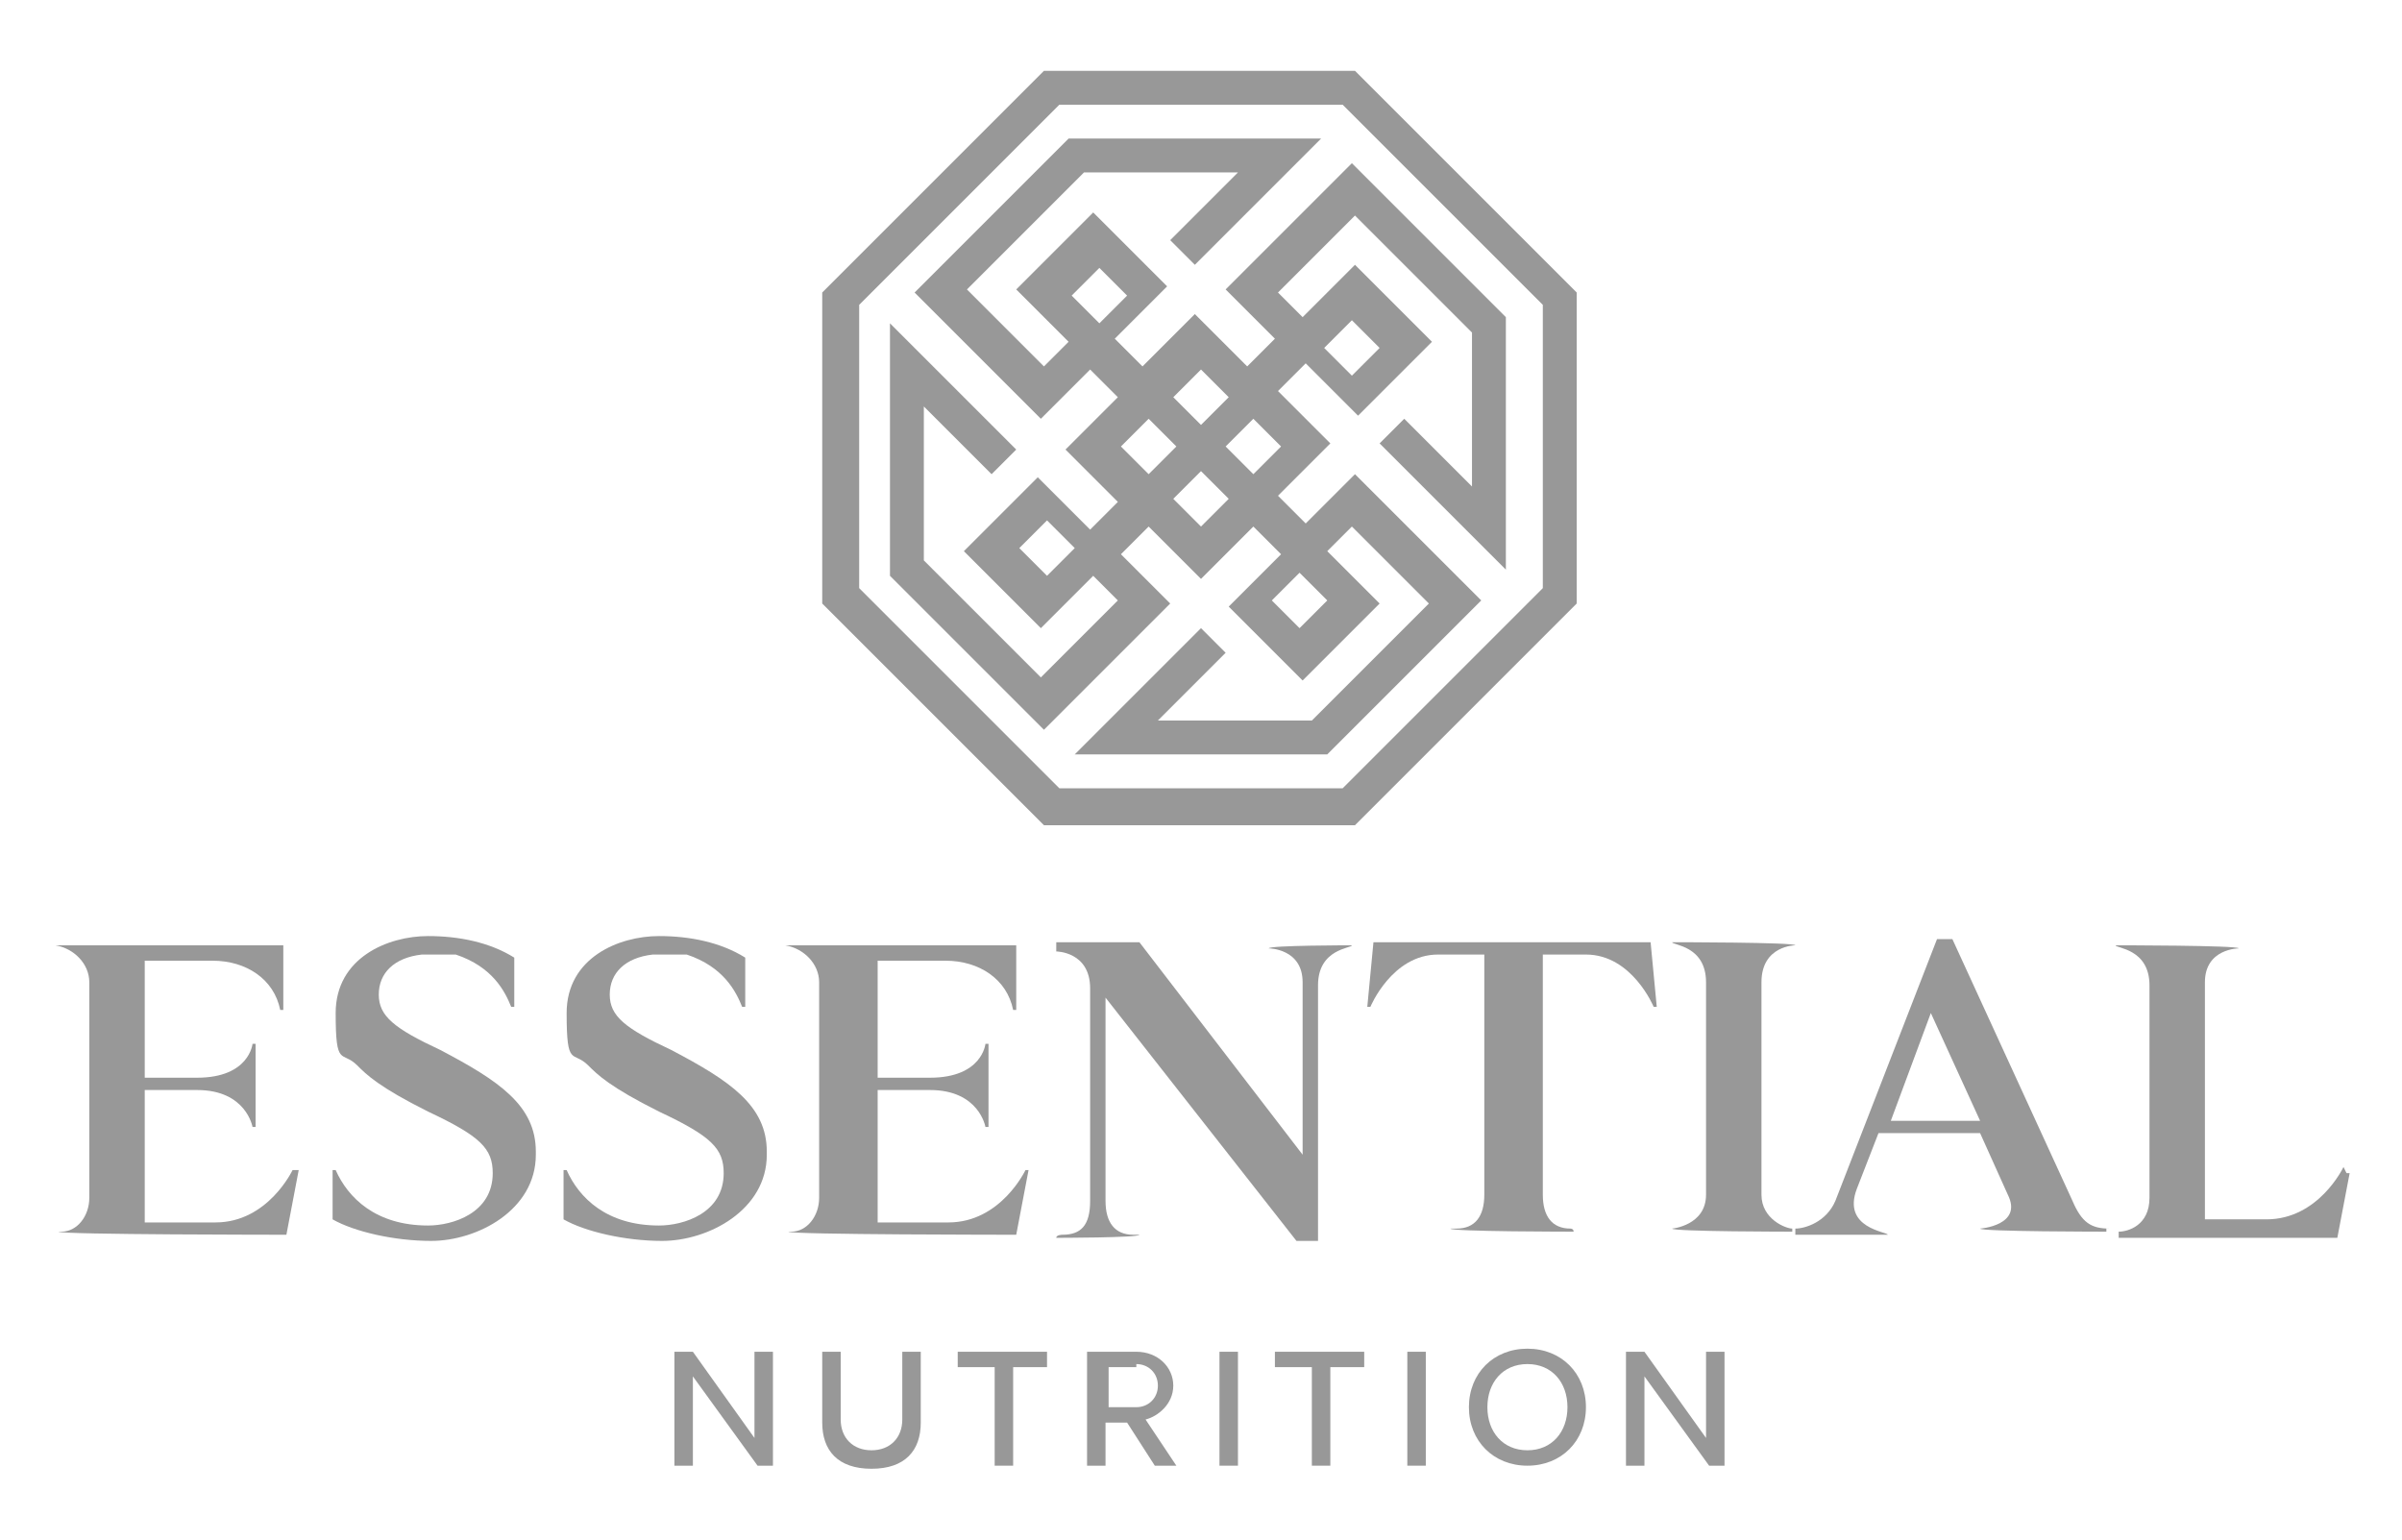 <svg xmlns="http://www.w3.org/2000/svg" id="Camada_1" viewBox="0 0 78 50"><defs><style> .st0 { fill: #989898; } </style></defs><g><g><g><g id="Grupo_545"><path id="Caminho_14484" class="st0" d="M34.3,30.6h2.7l5.3,6.9v-5.6c0-1.1-1.1-1.1-1.1-1.1h0c0-.1,2.7-.1,2.7-.1h0c0,.1-1.1.1-1.1,1.3v8.3h-.7l-6.2-7.9v6.6c0,.7.3,1.1.9,1.1h.2c0,.1-2.7.1-2.7.1h0c0-.1.2-.1.2-.1.6,0,.9-.3.9-1.1v-6.9c0-1.2-1.1-1.2-1.1-1.2h0c0-.1,0-.1,0-.1Z"></path><path id="Caminho_14487" class="st0" d="M53.5,30.6h-8.9l-.2,2.1h.1s.7-1.7,2.2-1.7h1.5v7.8c0,.7-.3,1.1-.9,1.1h-.2c0,.1,4,.1,4,.1h0c0-.1-.1-.1-.1-.1-.6,0-.9-.4-.9-1.1v-7.8h1.4c1.5,0,2.2,1.7,2.2,1.7h.1l-.2-2.1h0Z"></path><path id="Caminho_14489" class="st0" d="M24.9,37.4c0-1.5-1.2-2.3-3.1-3.3-1.5-.7-2-1.1-2-1.8s.5-1.2,1.4-1.3c.4,0,.8,0,1.1,0,1.2.4,1.6,1.2,1.8,1.7h.1v-1.6c-.8-.5-1.8-.7-2.8-.7-1.3,0-3,.7-3,2.5s.2,1.2.7,1.7c.3.3.7.7,2.3,1.5,1.7.8,2.1,1.2,2.1,2,0,1.3-1.3,1.7-2.1,1.7-1.7,0-2.6-.9-3-1.8h-.1v1.6c.7.4,2,.7,3.2.7,1.5,0,3.4-1,3.4-2.8h0Z"></path><path id="Caminho_14490" class="st0" d="M17.4,37.4c0-1.5-1.2-2.3-3.1-3.3-1.5-.7-2-1.1-2-1.8s.5-1.2,1.4-1.3c.4,0,.8,0,1.1,0,1.2.4,1.6,1.2,1.8,1.7h.1v-1.6c-.8-.5-1.8-.7-2.8-.7-1.3,0-3,.7-3,2.5s.2,1.2.7,1.7c.3.3.7.7,2.3,1.5,1.7.8,2.1,1.2,2.1,2,0,1.3-1.3,1.7-2.1,1.7-1.7,0-2.6-.9-3-1.8h-.1v1.6c.7.4,2,.7,3.2.7,1.5,0,3.4-1,3.4-2.8h0Z"></path></g><path id="Caminho_14488" class="st0" d="M9.5,38s-.8,1.7-2.5,1.7h-2.3v-4.3h1.7c1.6,0,1.8,1.2,1.8,1.2h.1v-2.7h-.1s-.1,1.1-1.8,1.1h-1.7v-3.8h2.2c1.1,0,2,.6,2.2,1.6h.1v-2.1H1.8c.6.1,1.1.6,1.1,1.2v7c0,.6-.4,1.1-.9,1.1h-.1c0,.1,7.4.1,7.4.1l.4-2.1h-.1,0Z"></path></g><path class="st0" d="M68.5,39.9c-.6,0-.9-.2-1.2-.9l-3.9-8.5h-.5l-3.3,8.5c-.3.7-1,.9-1.3.9v.2h3c0-.1-1.5-.2-1-1.5l.7-1.8h3.3l.9,2c.5,1-.9,1.1-.9,1.1h0c0,.1,4.1.1,4.1.1h0q0-.1,0-.1ZM61.4,36.4l1.3-3.5,1.6,3.5h-2.9Z"></path><path class="st0" d="M76.1,37.9s-.8,1.7-2.5,1.7h-2v-7.7c0-1.1,1.1-1.1,1.1-1.1h0c0-.1-4-.1-4-.1h0c0,.1,1.1.1,1.1,1.3v6.9c0,.9-.7,1.1-1,1.1v.2h7.1l.4-2.1h-.1s0,0,0,0Z"></path><path class="st0" d="M58.2,39.9c-.2,0-1-.3-1-1.1v-6.9c0-1.2,1.1-1.2,1.1-1.2h0c0-.1-4-.1-4-.1h0c0,.1,1.1.1,1.1,1.3v6.9c0,1-1.1,1.1-1.1,1.1h0c0,.1,3.9.1,3.9.1v-.2h0Z"></path></g><path id="Caminho_14488-2" class="st0" d="M33.3,38s-.8,1.7-2.5,1.7h-2.3v-4.3h1.7c1.6,0,1.8,1.2,1.8,1.2h.1v-2.7h-.1s-.1,1.1-1.8,1.1h-1.7v-3.8h2.2c1.1,0,2,.6,2.2,1.6h.1v-2.1h-7.5c.6.1,1.1.6,1.1,1.2v7c0,.6-.4,1.1-.9,1.1h-.1c0,.1,7.4.1,7.4.1l.4-2.1h-.1Z"></path></g><g><path class="st0" d="M24.6,47.6l-2.1-2.9v2.9h-.6v-3.7h.6l2,2.8v-2.8h.6v3.7h-.5Z"></path><path class="st0" d="M26.7,43.9h.6v2.2c0,.6.4,1,1,1s1-.4,1-1v-2.2h.6v2.3c0,.9-.5,1.5-1.6,1.5s-1.6-.6-1.6-1.5v-2.3h0Z"></path><path class="st0" d="M32.3,47.6v-3.2h-1.2v-.5h2.9v.5h-1.1v3.2h-.6Z"></path><path class="st0" d="M37.5,47.6l-.9-1.4h-.7v1.4h-.6v-3.7h1.6c.7,0,1.2.5,1.2,1.1s-.5,1-.9,1.1l1,1.5h-.6ZM36.9,44.4h-.9v1.3h.9c.4,0,.7-.3.7-.7s-.3-.7-.7-.7h0Z"></path><path class="st0" d="M39.6,47.6v-3.7h.6v3.7h-.6Z"></path><path class="st0" d="M42.6,47.6v-3.2h-1.2v-.5h2.9v.5h-1.1v3.2h-.6Z"></path><path class="st0" d="M45.7,47.6v-3.7h.6v3.7h-.6Z"></path><path class="st0" d="M49.6,43.8c1.1,0,1.9.8,1.9,1.9s-.8,1.9-1.9,1.9-1.9-.8-1.9-1.9.8-1.9,1.9-1.9ZM49.6,44.3c-.8,0-1.3.6-1.3,1.4s.5,1.4,1.3,1.4,1.3-.6,1.3-1.4-.5-1.4-1.3-1.4Z"></path><path class="st0" d="M55.5,47.6l-2.1-2.9v2.9h-.6v-3.7h.6l2,2.8v-2.8h.6v3.7h-.5Z"></path></g><g><path class="st0" d="M43.1,24.5l5-5-4.1-4.1-1.6,1.6-.9-.9,1.7-1.7-1.7-1.7.9-.9,1.7,1.7,2.4-2.4-2.5-2.5-1.7,1.7-.8-.8,2.5-2.5,3.8,3.8v5l-2.2-2.2-.8.8,4.1,4.1v-8.2l-5-5-4.1,4.1,1.6,1.6-.9.9-1.7-1.7-1.7,1.7-.9-.9,1.7-1.7-2.4-2.4-2.5,2.5,1.7,1.7-.8.8-2.5-2.5,3.8-3.8h5l-2.2,2.2.8.8,4.1-4.1h-8.2l-5,5,4.1,4.1,1.6-1.6.9.9-1.7,1.7,1.7,1.7-.9.9-1.7-1.7-2.4,2.4,2.5,2.5,1.7-1.7.8.8-2.5,2.5-3.8-3.8v-5l2.2,2.2.8-.8-4.1-4.1v8.2l5,5,4.1-4.1-1.6-1.6.9-.9,1.7,1.7,1.7-1.7.9.9-1.7,1.7,2.4,2.4,2.5-2.5-1.7-1.7.8-.8,2.5,2.5-3.8,3.8h-5l2.2-2.2-.8-.8-4.1,4.1h8.2,0ZM43.9,10.4l.9.9-.9.9-.9-.9.9-.9ZM34.8,9.6l.9-.9.9.9-.9.9-.9-.9ZM34,18.7l-.9-.9.9-.9.9.9-.9.9ZM39,12l.9.9-.9.9-.9-.9.9-.9ZM37.3,15.4l-.9-.9.9-.9.9.9-.9.9ZM39,17.1l-.9-.9.9-.9.9.9-.9.9ZM39.8,14.5l.9-.9.9.9-.9.9-.9-.9ZM43.1,19.5l-.9.9-.9-.9.9-.9.9.9Z"></path><path class="st0" d="M51.2,9.5l-7.2-7.2h-10.1l-7.2,7.2v10.1l7.2,7.2h10.1l7.2-7.2v-10.1ZM50.1,19.1l-6.5,6.5h-9.2l-6.5-6.5v-9.2l6.5-6.5h9.2l6.5,6.5v9.2Z"></path></g></svg>